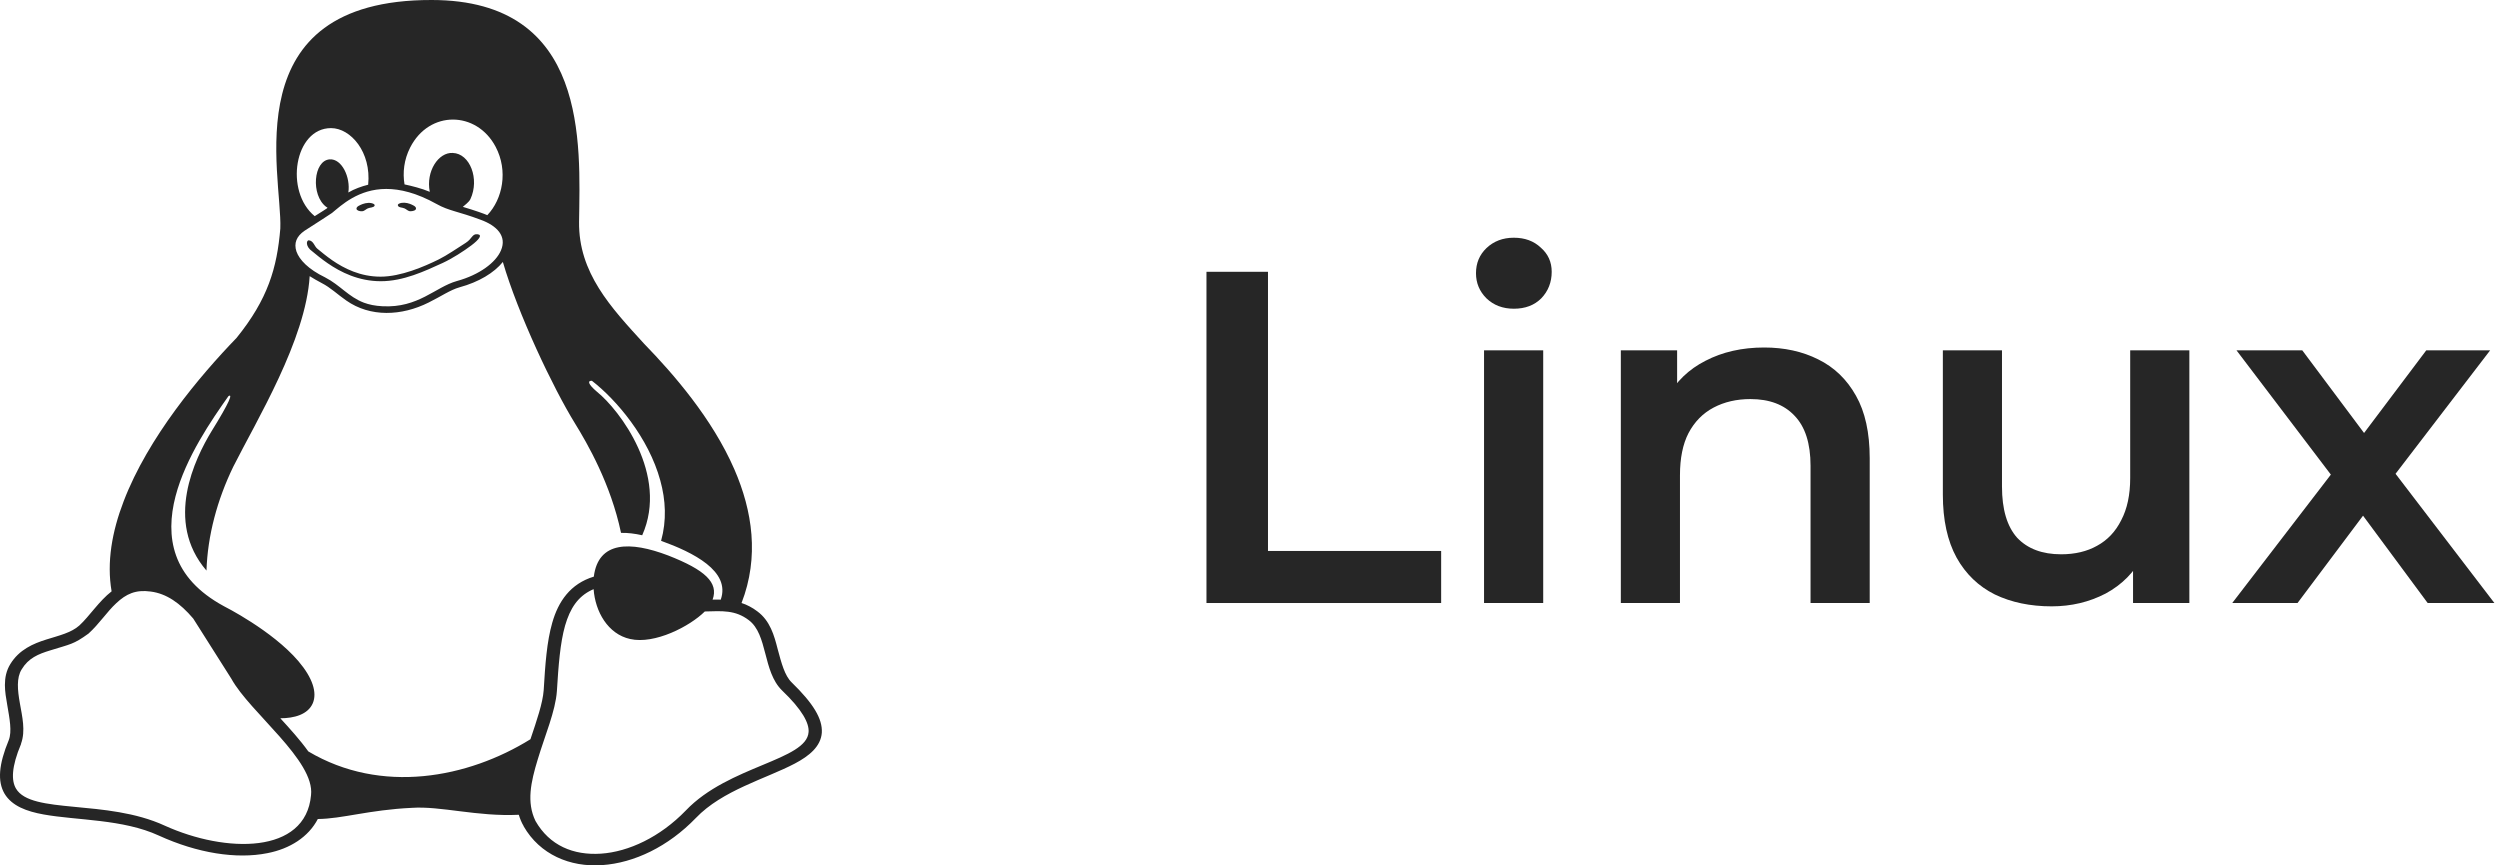 <svg width="78" height="27" viewBox="0 0 78 27" fill="none" xmlns="http://www.w3.org/2000/svg">
<g opacity="0.85">
<path d="M37.642 18.814V8.48H39.561V17.19H44.964V18.814H37.642Z" fill="black"/>
<path d="M46.302 18.814V10.931H48.148V18.814H46.302ZM47.232 9.632C46.888 9.632 46.602 9.524 46.376 9.307C46.16 9.091 46.051 8.83 46.051 8.525C46.051 8.21 46.16 7.949 46.376 7.742C46.602 7.526 46.888 7.417 47.232 7.417C47.577 7.417 47.857 7.521 48.074 7.727C48.3 7.924 48.413 8.175 48.413 8.48C48.413 8.805 48.305 9.081 48.089 9.307C47.872 9.524 47.587 9.632 47.232 9.632Z" fill="black"/>
<path d="M55.043 10.842C55.672 10.842 56.233 10.965 56.725 11.211C57.227 11.457 57.621 11.836 57.907 12.348C58.192 12.85 58.335 13.5 58.335 14.297V18.814H56.489V14.533C56.489 13.834 56.322 13.313 55.987 12.968C55.663 12.624 55.205 12.451 54.614 12.451C54.181 12.451 53.798 12.54 53.463 12.717C53.128 12.894 52.868 13.16 52.681 13.514C52.503 13.859 52.415 14.297 52.415 14.828V18.814H50.57V10.931H52.326V13.057L52.016 12.407C52.292 11.905 52.69 11.521 53.212 11.256C53.743 10.98 54.354 10.842 55.043 10.842Z" fill="black"/>
<path d="M64.012 18.918C63.343 18.918 62.752 18.794 62.24 18.548C61.729 18.293 61.33 17.909 61.045 17.397C60.759 16.875 60.617 16.221 60.617 15.434V10.931H62.462V15.183C62.462 15.891 62.619 16.423 62.934 16.777C63.259 17.121 63.717 17.294 64.307 17.294C64.74 17.294 65.114 17.205 65.429 17.028C65.754 16.851 66.005 16.585 66.182 16.231C66.369 15.876 66.462 15.438 66.462 14.917V10.931H68.308V18.814H66.551V16.688L66.861 17.338C66.595 17.85 66.207 18.243 65.695 18.519C65.183 18.785 64.622 18.918 64.012 18.918Z" fill="black"/>
<path d="M69.646 18.814L73.115 14.297L73.086 15.286L69.779 10.931H71.831L74.149 14.031H73.366L75.699 10.931H77.692L74.355 15.286L74.37 14.297L77.825 18.814H75.743L73.307 15.522L74.075 15.625L71.683 18.814H69.646Z" fill="black"/>
<path d="M12.621 6.502C12.682 6.528 12.73 6.591 12.803 6.591C12.87 6.591 12.973 6.57 12.979 6.512C12.991 6.438 12.864 6.391 12.785 6.359C12.682 6.322 12.548 6.307 12.451 6.354C12.427 6.365 12.403 6.391 12.415 6.412C12.433 6.481 12.554 6.47 12.621 6.502ZM11.293 6.591C11.366 6.591 11.414 6.528 11.475 6.502C11.542 6.47 11.663 6.481 11.687 6.417C11.699 6.396 11.675 6.37 11.651 6.359C11.554 6.312 11.42 6.328 11.317 6.365C11.238 6.396 11.111 6.444 11.123 6.517C11.129 6.57 11.232 6.597 11.293 6.591ZM24.701 21.292C24.482 21.081 24.379 20.681 24.264 20.254C24.155 19.826 24.028 19.368 23.627 19.073C23.549 19.014 23.47 18.962 23.385 18.919C23.306 18.877 23.221 18.84 23.136 18.814C23.694 17.375 23.476 15.94 22.912 14.643C22.221 13.056 21.014 11.669 20.092 10.72C19.055 9.586 18.048 8.511 18.067 6.923C18.097 4.503 18.376 0.005 13.47 1.52482e-05C7.26 -0.011 8.813 5.452 8.746 7.129C8.643 8.363 8.358 9.333 7.382 10.541C6.235 11.727 4.622 13.641 3.858 15.64C3.495 16.584 3.325 17.543 3.482 18.45C3.088 18.756 2.791 19.225 2.476 19.515C2.221 19.742 1.851 19.826 1.445 19.953C1.039 20.08 0.596 20.269 0.323 20.718C0.196 20.923 0.153 21.145 0.153 21.372C0.153 21.577 0.19 21.788 0.226 21.994C0.299 22.421 0.378 22.822 0.274 23.09C-0.041 23.85 -0.083 24.377 0.141 24.762C0.371 25.147 0.832 25.316 1.36 25.411C2.409 25.6 3.834 25.553 4.956 26.07C6.157 26.618 7.376 26.813 8.346 26.618C9.049 26.481 9.625 26.112 9.916 25.553C10.674 25.548 11.511 25.268 12.845 25.205C13.749 25.142 14.883 25.484 16.187 25.421C16.223 25.542 16.272 25.664 16.338 25.774V25.78C16.842 26.66 17.782 27.061 18.782 26.992C19.789 26.924 20.85 26.413 21.711 25.521C22.536 24.657 23.894 24.298 24.798 23.823C25.247 23.586 25.61 23.291 25.641 22.858C25.665 22.426 25.374 21.946 24.701 21.292ZM12.797 4.603C13.391 3.433 14.871 3.454 15.465 4.582C15.859 5.331 15.683 6.212 15.204 6.713C15.107 6.67 14.847 6.575 14.44 6.454C14.507 6.391 14.628 6.312 14.677 6.212C14.968 5.589 14.665 4.788 14.125 4.772C13.682 4.746 13.282 5.342 13.409 5.985C13.161 5.879 12.839 5.8 12.621 5.753C12.56 5.389 12.603 4.983 12.797 4.603ZM10.329 3.997C10.941 3.997 11.59 4.746 11.487 5.763C11.275 5.816 11.056 5.895 10.868 6.006C10.941 5.537 10.668 4.946 10.286 4.972C9.777 5.009 9.692 6.09 10.177 6.454C10.238 6.496 10.292 6.444 9.819 6.744C8.873 5.974 9.183 3.997 10.329 3.997ZM9.504 7.198C9.88 6.955 10.329 6.67 10.359 6.644C10.644 6.412 11.178 5.895 12.051 5.895C12.482 5.895 12.997 6.017 13.622 6.365C14.004 6.581 14.307 6.597 14.992 6.855C15.501 7.039 15.823 7.366 15.629 7.815C15.471 8.189 14.962 8.574 14.252 8.769C13.579 8.959 13.052 9.613 11.936 9.555C11.699 9.544 11.511 9.502 11.354 9.444C10.868 9.259 10.614 8.896 10.141 8.653C9.619 8.4 9.34 8.105 9.249 7.846C9.164 7.588 9.249 7.372 9.504 7.198ZM9.704 24.809C9.54 26.66 7.042 26.623 5.138 25.759C3.325 24.925 0.978 25.416 0.499 24.604C0.353 24.356 0.353 23.934 0.657 23.212V23.201C0.802 22.8 0.693 22.358 0.62 21.941C0.547 21.53 0.511 21.15 0.675 20.886C0.887 20.533 1.19 20.407 1.572 20.291C2.197 20.095 2.288 20.111 2.761 19.768C3.094 19.468 3.337 19.088 3.628 18.819C3.937 18.529 4.234 18.392 4.701 18.456C5.192 18.519 5.617 18.814 6.029 19.299L7.218 21.176C7.794 22.226 9.832 23.729 9.704 24.809ZM9.619 23.444C9.371 23.096 9.037 22.727 8.746 22.41C9.177 22.41 9.607 22.294 9.759 21.941C9.898 21.614 9.759 21.155 9.31 20.628C8.491 19.668 6.987 18.914 6.987 18.914C6.169 18.471 5.708 17.928 5.496 17.338C5.283 16.747 5.314 16.109 5.477 15.482C5.793 14.274 6.605 13.098 7.127 12.36C7.266 12.27 7.175 12.529 6.599 13.457C6.084 14.306 5.12 16.267 6.442 17.802C6.478 16.71 6.775 15.598 7.279 14.559C8.006 13.114 9.54 10.609 9.662 8.616C9.728 8.658 9.941 8.785 10.038 8.832C10.317 8.975 10.529 9.186 10.802 9.375C11.554 9.903 12.53 9.861 13.373 9.439C13.749 9.254 14.052 9.043 14.337 8.964C14.938 8.801 15.417 8.511 15.689 8.173C16.156 9.776 17.248 12.091 17.945 13.219C18.315 13.82 19.055 15.091 19.376 16.626C19.576 16.62 19.801 16.647 20.037 16.7C20.874 14.817 19.328 12.787 18.625 12.223C18.34 11.98 18.327 11.875 18.467 11.88C19.231 12.471 20.238 13.657 20.601 14.991C20.771 15.603 20.802 16.241 20.626 16.874C21.62 17.232 22.803 17.817 22.487 18.709C22.354 18.703 22.293 18.709 22.233 18.709C22.427 18.176 21.996 17.781 20.85 17.332C19.661 16.879 18.667 16.879 18.527 17.991C17.794 18.213 17.418 18.767 17.23 19.431C17.06 20.022 17.011 20.733 16.963 21.535C16.933 21.941 16.745 22.484 16.55 23.064C14.604 24.272 11.899 24.799 9.619 23.444ZM25.228 22.837C25.174 23.723 22.73 23.887 21.396 25.289C20.595 26.117 19.613 26.576 18.752 26.634C17.891 26.692 17.145 26.381 16.708 25.616C16.423 25.031 16.563 24.398 16.775 23.702C16.999 22.953 17.333 22.183 17.375 21.561C17.424 20.76 17.478 20.058 17.63 19.521C17.788 18.977 18.03 18.614 18.461 18.408C18.479 18.398 18.503 18.392 18.521 18.382C18.57 19.078 18.964 19.784 19.661 19.937C20.425 20.111 21.523 19.542 21.99 19.078C22.536 19.062 22.942 19.03 23.36 19.347C23.961 19.795 23.791 20.944 24.398 21.54C25.04 22.152 25.247 22.568 25.228 22.837ZM9.741 7.841C9.862 7.941 10.026 8.078 10.226 8.215C10.626 8.49 11.184 8.774 11.881 8.774C12.585 8.774 13.246 8.463 13.81 8.205C14.107 8.068 14.47 7.836 14.707 7.656C14.944 7.477 15.065 7.324 14.895 7.308C14.725 7.293 14.737 7.445 14.531 7.577C14.264 7.746 13.943 7.968 13.688 8.094C13.239 8.316 12.506 8.632 11.875 8.632C11.244 8.632 10.741 8.379 10.365 8.12C10.177 7.989 10.02 7.857 9.898 7.757C9.807 7.683 9.783 7.514 9.637 7.498C9.553 7.493 9.528 7.693 9.741 7.841Z" fill="black"/>
</g>
</svg>
